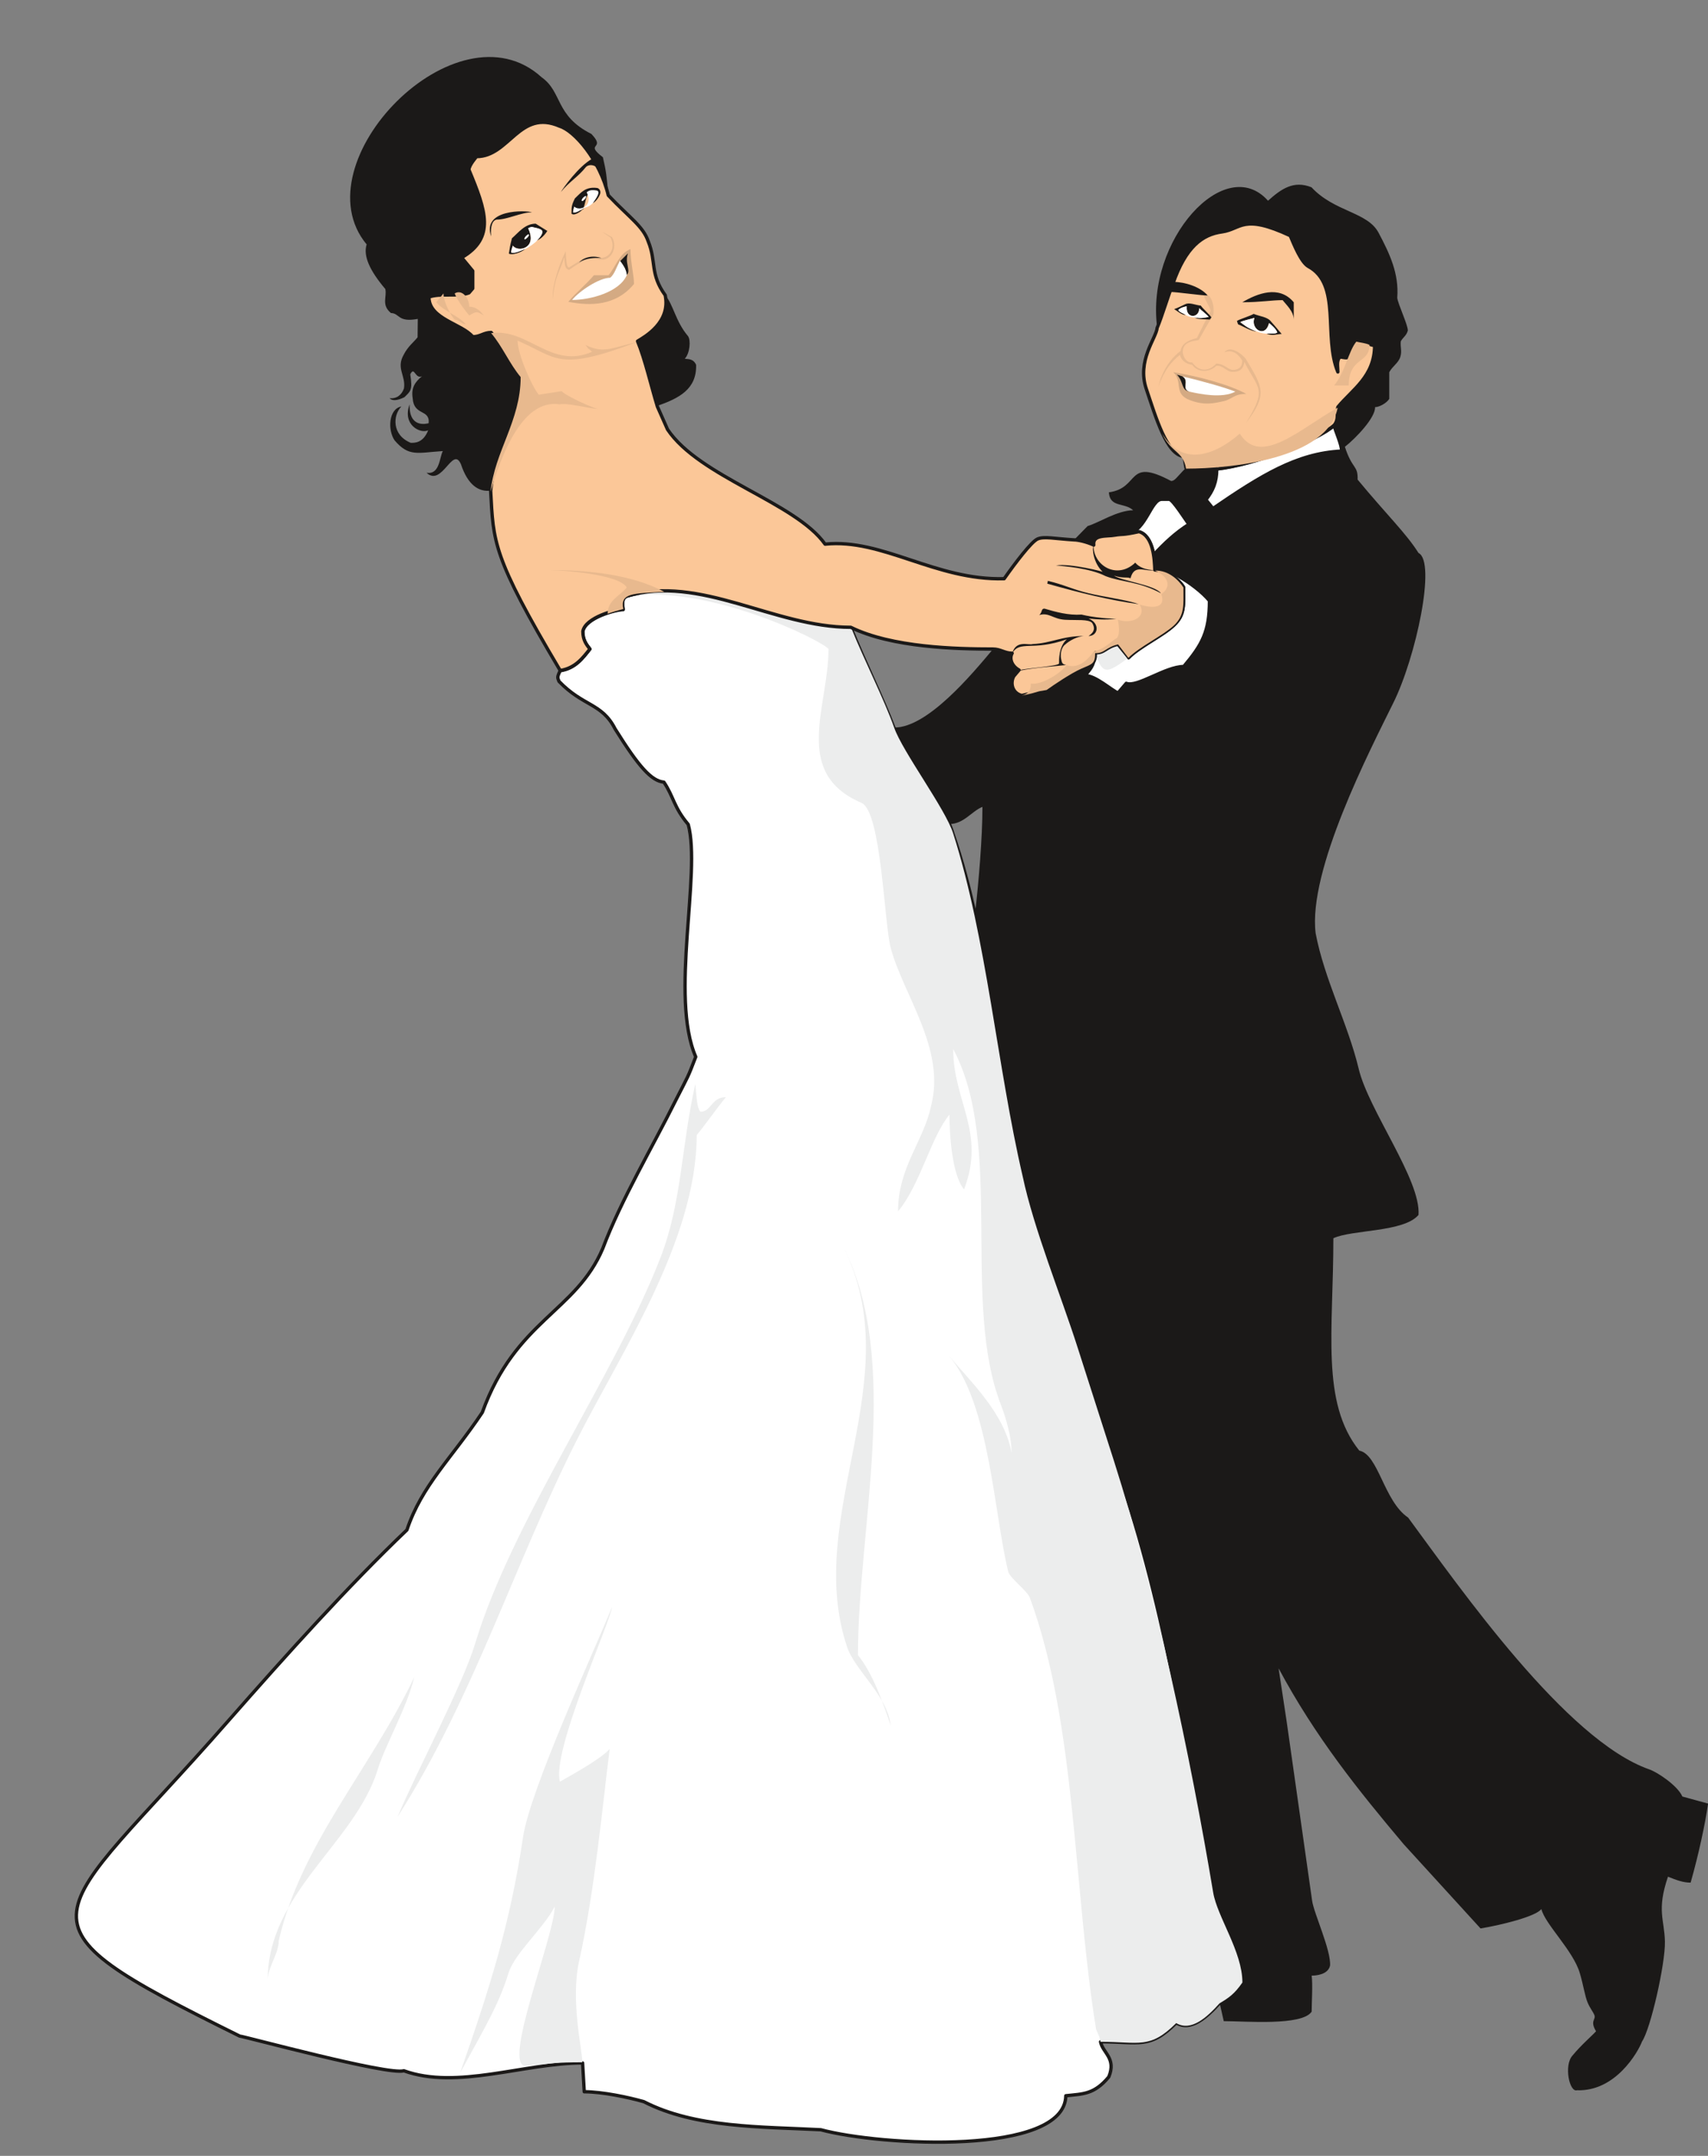 <svg xmlns="http://www.w3.org/2000/svg" version="1.2" width="695.32" height="877.153" viewBox="0 0 18397 23208" preserveAspectRatio="xMidYMid" fill-rule="evenodd" stroke-width="28.222" stroke-linejoin="round" xml:space="preserve"><rect x="0" y="0" width="18397" height="23208" fill="#808080" stroke="none"/><defs class="ClipPathGroup"><clipPath id="a" clipPathUnits="userSpaceOnUse"><path d="M0 0h18397v23208H0z"/></clipPath></defs><g class="SlideGroup"><g class="Slide" clip-path="url(#a)"><g class="Page"><g class="com.sun.star.drawing.ClosedBezierShape"><path class="BoundingBox" fill="none" d="M1042 614h17357v22447H1042z"/><path fill="#1B1918" d="M3949 2631c-38 124 31 279 201 480 20 86-46 170 61 259 96 2 71 104 289 63 0 97-2 104-2 198-38 49-104 97-150 188-84 148 25 224 3 363-26 72-79 112-155 105 25 28 78 30 160-11 63-63 91-71 63-246 46-94 51 56 127 20-76 61-119 127-101 237 12 193 188 114 172 269-28 7-213 53-205-203-82 221 116 320 200 279-56 142-150 135-188 135-205-84-193-297-101-391-135 25-150 248-74 363 155 183 249 134 521 117-36 58-31 259-176 233 168 158 282-297 371-91 74 223 191 300 320 284 31 551 16 699 750 1931-38 76-26 78-13 119 262 269 462 229 604 511 257 411 392 561 526 574 699 693-63 2027 343 2954-91 236-79 195-211 466-251 508-594 1082-790 1602-289 684-939 772-1298 1766-332 495-652 784-812 1264-635 608-638 592-1928 2060-1288 1469-2455 2111 127 3389 38 0 1603 426 1768 373 571 208 1295-84 1925-84l18 310c195 0 482 61 642 107 552 284 1265 269 1905 302 648 173 2628 282 2640-366 186-20 305-12 463-203 84-203-66-256-89-378 416 0 531 81 815-203 160 96 333-67 467-214l44 196c236 0 843 53 947-102 0-96 13-294 0-388 41 0 175-8 198-107 13-163-173-561-193-699l-274-1928-87-574c397 740 859 1314 1347 1893l828 907c205-33 597-127 655-209 41 165 343 447 414 689 36 119 56 251 84 317 30 69 53 89 74 137 17 51-51 59 17 173-40 46-155 142-254 262-94 104-33 398 49 373 414 15 657-409 701-526 91-132 251-835 246-1074s-91-336 33-699c94 38 165 64 244 64 86-302 157-633 188-851-102-28-140-38-277-76-53-122-279-267-356-292-896-313-2034-1946-2598-2711-262-177-318-678-526-721-416-518-279-1293-279-2286 198-94 759-63 917-251 28-376-541-1131-645-1576-115-480-369-960-463-1456-84-678 584-1968 836-2479 244-490 465-1521 272-1615-130-208-343-412-656-790 5-158-58-107-137-353 120-94 330-315 325-427 41 0 120-38 153-89v-287c35-66 99-99 119-165 20-68-2-101 5-168 26-45 61-60 76-116 0-64-109-290-114-353 20-259-81-473-201-699-119-226-475-223-723-490-191-76-323 15-468 145-462-519-1318 424-1194 1364-10 114-221 358-116 660 101 302 221 716 406 726l20 125c-101 102-119 142-160 142-487-259-330 76-670 122 10 168 170 107 261 193-175 3-373 137-490 170l-145 148c-223-11-320-49-398-5-77 45-239 256-356 421-739 21-1312-434-1929-371-317-449-1351-721-1697-1234l-111-252c236-83 426-180 419-442-31-73-97-60-122-66 56-61 66-200 35-243-137-163-155-333-246-442-165-229-94-361-183-579-56-163-196-249-429-496-18-198-23-256-59-409-208-160 41-78-124-251-394-198-310-450-536-610-912-832-2616 920-1885 1799Zm0 0Zm5212 4119 473 1082c356 0 829-566 1065-848-396 0-1093-15-1538-234Zm0 0Zm1063 2121c92 204 211 651 280 950 38-332 78-805 78-1135-119 48-200 185-358 185Z"/></g><g class="com.sun.star.drawing.ClosedBezierShape"><path class="BoundingBox" fill="none" d="M805 4562h13665v18518H805z"/><path fill="#FFF" d="M13136 21563c100-58 158-99 247-224 0-330-277-683-318-967-274-1466-551-3264-1064-4636l-396-1229c-196-569-473-1279-589-1848-280-1178-359-2550-752-3683-79-287-529-868-635-1140-125-328-320-719-465-1080-828 0-1624-574-2414-338-56 23-46 87-38 145-79 0-407 87-435 236 0 94 39 140 77 188-77 97-155 209-320 234-38 74-26 76-13 114 262 272 462 232 604 511 257 411 392 561 526 574 107 160 104 267 262 455 142 525-201 1854 81 2502-91 236-74 190-211 459-254 511-594 1082-790 1603-289 684-939 773-1298 1766-332 496-652 785-812 1265-635 607-1281 1324-1928 2060-1932 2207-2455 2111 127 3389 38 0 1603 426 1768 373 571 208 1295-84 1925-84l18 310c195 0 482 61 642 107 552 284 1266 269 1906 302 648 175 2627 282 2639-366 186-20 305-13 463-203 83-203-66-257-89-378 416 0 531 81 815-204 160 97 333-66 467-213Zm0 0ZM11798 7031c101 5 112-64 244-94l114 144c114-119 371-238 488-350 119-112 104-216 104-407-66-114-226-185-310-185 63-71 432 140 589 328 0 332-78 472-277 708-198 0-503 229-619 181l-89 104c-82-38-242-188-358-188 91-97 94-125 114-241Zm0 0Zm2573-2451c5 45 84 210 79 276-483 23-872 267-1385 618l-76-94c76-97 117-191 117-331 401-40 1095-312 1265-469Zm0 0Zm-2223 1170 122-22c110 28 155 200 155 246 122-130 234-236 381-330-38-49-175-269-213-269h-79c-117 0-167 330-366 375Z"/><path fill="none" stroke="#1B1918" stroke-width="36" d="M13136 21563c100-58 158-99 247-224 0-330-277-683-318-967-274-1466-551-3264-1064-4636l-396-1229c-196-569-473-1279-589-1848-280-1178-359-2550-752-3683-79-287-529-868-635-1140-125-328-320-719-465-1080-828 0-1624-574-2414-338-56 23-46 87-38 145-79 0-407 87-435 236 0 94 39 140 77 188-77 97-155 209-320 234-38 74-26 76-13 114 262 272 462 232 604 511 257 411 392 561 526 574 107 160 104 267 262 455 142 525-201 1854 81 2502-91 236-74 190-211 459-254 511-594 1082-790 1603-289 684-939 773-1298 1766-332 496-652 785-812 1265-635 607-1281 1324-1928 2060-1932 2207-2455 2111 127 3389 38 0 1603 426 1768 373 571 208 1295-84 1925-84l18 310c195 0 482 61 642 107 552 284 1266 269 1906 302 648 175 2627 282 2639-366 186-20 305-13 463-203 83-203-66-257-89-378 416 0 531 81 815-204 160 97 333-66 467-213ZM11798 7031c101 5 112-64 244-94l114 144c114-119 371-238 488-350 119-112 104-216 104-407-66-114-226-185-310-185 63-71 432 140 589 328 0 332-78 472-277 708-198 0-503 229-619 181l-89 104c-82-38-242-188-358-188 91-97 94-125 114-241Zm2573-2451c5 45 84 210 79 276-483 23-872 267-1385 618l-76-94c76-97 117-191 117-331 401-40 1095-312 1265-469Zm-2223 1170 122-22c110 28 155 200 155 246 122-130 234-236 381-330-38-49-175-269-213-269h-79c-117 0-167 330-366 375Z"/></g><g class="com.sun.star.drawing.ClosedBezierShape"><path class="BoundingBox" fill="none" d="M2882 6361h10501v15958H2882z"/><path fill="#ECEDED" d="M5120 17686c-134 450-627 1370-838 1873 820-1286 1258-2724 1926-4047 468-930 1296-2157 1296-3292 79-94 236-315 315-409-158 0-155 157-275 157-38-45-40-149-55-299-153 686-145 1277-376 1872-491 1267-1593 2827-1993 4145Zm0 0Zm1152 4515c0-143-130-666-33-1095 170-770 251-1672 328-2279-79 94-351 249-536 353-89-327 525-1672 563-1883-195 475-886 1975-960 2478-140 940-359 1628-679 2542 318-579 424-762 523-1079 72-221 377-478 497-714 0 310-580 1740-308 1715 272-26 320-38 605-38Zm0 0Zm5581-221c419 0 531 83 816-201 162 96 335-66 467-213 102-61 160-100 246-224 0-333-271-706-315-970-243-1458-627-3263-1066-4637l-394-1229c-175-549-473-1278-592-1844-275-1181-387-2561-748-3689-81-262-546-882-635-1138-111-313-320-719-465-1080-828 0-1625-573-2415-337 884-129 2093 475 2172 568 0 623-397 1334 355 1657 214 91 244 1292 315 1562 137 509 595 1088 435 1700-79 378-356 660-356 1135 239-284 356-805 554-1041 0 206 25 648 157 805 236-615-117-947-117-1511 552 1036 84 2723 514 3830 54 142 115 343 115 518-77-426-433-757-669-1039 434 521 480 1705 633 2317 18 71 208 208 234 284 498 1360 467 3128 711 4637 3 23 48 94 48 140Zm0 0Zm-2612-4162c158 191 274 522 353 758-38-331-388-593-472-852-470-1422 683-2873-41-4305 633 1229 160 3027 160 4399Zm0 0Zm-4779 236c-78 331-315 735-393 994-247 798-1186 1324-1186 2271 0-140 119-284 119-424 236-1041 988-1847 1460-2841Zm0 0Zm7335-11024c102 5 112-64 247-94l112 144c-229 166-277 196-359-50Z"/></g><g class="com.sun.star.drawing.ClosedBezierShape"><path class="BoundingBox" fill="none" d="M4602 1298h10223v6208H4602z"/><path fill="#FBC798" d="M12774 5037c119 0 259-86 333 11 401-44 1094-315 1265-473 50-63 22-127 38-193 157-190 396-330 396-663-41 0-119-46-201-46-38 46-38 94-38 143-56 58-84 28-137 28-36 45-20 99-20 160-158-379 40-945-318-1136-79-46-155-237-195-331-513-239-524-71-734-41-211 28-392 160-531 563-51 124-115 345-168 470-10 111-221 353-117 658 102 302 221 716 407 726l20 124Zm0 0Zm-7489 247c30 551 15 699 749 1934 165-26 244-137 320-231-38-49-76-97-76-191 28-150 356-236 434-236-7-56-17-119 39-142 790-237 1585 335 2413 335 442 218 1138 234 1532 234 79 0 127 45 206 45-33 56-5 138 74 181l-56 66c-41 73-18 183 86 208 218-48 125-38 267-63 89-61 259-176 376-227 114-50 150-50 150-170 101 5 111-63 243-91l115 142c114-117 371-239 487-350 120-112 105-216 105-407-67-114-227-185-310-185-5-109-13-367-171-413-185 41-172 23-259 38-86 16-243-10-228 107-82-38-173-56-211-56-213-13-323-40-394-10-68 30-244 263-360 428-740 20-1312-436-1929-372-318-450-1352-721-1697-1235l-109-246c-66-216-135-516-214-704 79-48 359-203 298-495-166-228-94-362-183-580-56-163-196-249-430-495-91-381-365-696-523-744-434-190-543 327-896 327 0 0-82 92-82 142 183 440 287 732-78 945l119 144v188l-41 48c-117 45-312 0-431 45 0 237 353 285 472 427 81 0 119-46 198-46 117 140 196 331 315 473 0 472-282 805-320 1232Z"/><path fill="none" stroke="#1B1918" stroke-width="36" d="M12774 5037c119 0 259-86 333 11 401-44 1094-315 1265-473 50-63 22-127 38-193 157-190 396-330 396-663-41 0-119-46-201-46-38 46-38 94-38 143-56 58-84 28-137 28-36 45-20 99-20 160-158-379 40-945-318-1136-79-46-155-237-195-331-513-239-524-71-734-41-211 28-392 160-531 563-51 124-115 345-168 470-10 111-221 353-117 658 102 302 221 716 407 726l20 124Zm-7489 247c30 551 15 699 749 1934 165-26 244-137 320-231-38-49-76-97-76-191 28-150 356-236 434-236-7-56-17-119 39-142 790-237 1585 335 2413 335 442 218 1138 234 1532 234 79 0 127 45 206 45-33 56-5 138 74 181l-56 66c-41 73-18 183 86 208 218-48 125-38 267-63 89-61 259-176 376-227 114-50 150-50 150-170 101 5 111-63 243-91l115 142c114-117 371-239 487-350 120-112 105-216 105-407-67-114-227-185-310-185-5-109-13-367-171-413-185 41-172 23-259 38-86 16-243-10-228 107-82-38-173-56-211-56-213-13-323-40-394-10-68 30-244 263-360 428-740 20-1312-436-1929-372-318-450-1352-721-1697-1235l-109-246c-66-216-135-516-214-704 79-48 359-203 298-495-166-228-94-362-183-580-56-163-196-249-430-495-91-381-365-696-523-744-434-190-543 327-896 327 0 0-82 92-82 142 183 440 287 732-78 945l119 144v188l-41 48c-117 45-312 0-431 45 0 237 353 285 472 427 81 0 119-46 198-46 117 140 196 331 315 473 0 472-282 805-320 1232Z"/></g><g class="com.sun.star.drawing.ClosedBezierShape"><path class="BoundingBox" fill="none" d="M4699 2497h10053v4993H4699z"/><path fill="#E8B98E" d="M13016 3180c56 48 64 162 51 211-53 88-104 177-155 269-66 13-180 20-172 140 12 63 53 109 101 101 79 112 191 92 259 13 87 0 127 68 181 68 53 0 99-25 99-99-21-43-94-134-193-89 63-86 198 23 231 69 185 310 239 378 2 693 234-383 132-360-17-660-11 89-66 109-130 107-63 0-109-79-173-64-66 66-193 81-259-12-48-6-112-31-132-107-99 81-160 155-234 343 49-193 150-318 242-386 12-97 127-125 175-138 41-86 104-205 147-292-7-48-63-116-71-167h48Zm0 0Zm338 1488c-282 247-630 352-835 0 94 208 226 186 256 377 478 0 1527-102 1633-656-393 216-828 643-1054 279Zm0 0Zm1397-955c0 206-223 127-223 437h-158c120-147 153-366 239-472 51 12 102 15 142 35Zm0 0ZM6487 2497c30 20 58 38 89 60 55 105 0 214-99 219-125-41-194 5-348 104-33-5-31-112-36-175-64 132-147 353-140 518 23-262 84-307 125-455 5 76 5 130 53 137 274-198 282-99 346-111 104 12 182-132 114-242-38-17-66-40-104-55Zm0 0ZM5285 5291c173-595 414-989 742-938 79-20 335 49 416 49-40 0-355-143-393-191l-247 38c-78-96-228-439-228-582 427 183 427 341 1283 16-277 63-356 127-552 30 94 114-40-30 71 74-439 193-690-257-1087-201 120 140 198 330 318 473 0 472-282 805-323 1232Zm0 0Zm-388-2132c40 94 119 191 157 237 79-46 79-46 158 0-39-46-79-94-158-94 0-97-79-191-157-143Zm0 0Zm-120 0c0 94 79 237 120 282 40 0 78 49 119 49-79-94-239-140-317-237l78-94Zm0 0Zm1146 2978c393 0 876 43 1232 234-331 18-478 10-442 185-61 16-112 31-168 51 0-145 127-188 206-282-79-142-673-185-828-188Zm0 0Zm5855 879c-40 56-144 193-289 145-76 96-274 216-386 198 0 48-3 102-99 130 221-46 124-39 269-61 86-61 259-178 373-229 117-51 150-51 150-168 102 5 112-63 247-94l111 145c118-119 372-239 492-350 116-112 101-219 101-407-51-78-155-185-305-183 150 69 176 178 66 254 56 155-96 155-233 112 81 140-88 214-235 163 0-5 43 188-28 208-48 33-119 107-234 137Z"/></g><g class="com.sun.star.drawing.ClosedBezierShape"><path class="BoundingBox" fill="none" d="M6121 2682h7304v1664H6121z"/><path fill="#D4AA83" d="M12637 4007c104 94 7 216 152 289 175 77 292 44 389 23 94-20 114-81 246-78-160-92-511-191-787-234Zm0 0ZM6791 2682c-119 45-157 185-236 281h-158c-78 94-198 192-276 286 236 46 513 46 708-192 0-94-38-236-38-375Z"/></g><g class="com.sun.star.drawing.ClosedBezierShape"><path class="BoundingBox" fill="none" d="M5276 1707h8661v5514H5276z"/><path fill="#1B1918" d="M13381 3254c160-94 396-189 554 0v188c0-91-82-162-120-211-122 0-236 23-434 23Zm0 0Zm-739-219c119 0 287 52 366 146-79 0-328-38-407-38l41-108Zm0 0ZM6464 1856c-33-86-117-94-153-58-81 104-185 162-269 269 18-35 190-279 340-360l82 149Zm0 0Zm-1174 689c-10-110 15-176 61-181 117 0 259-78 379-78-61-23-543-38-440 259Zm0 0Zm866-244c0-69-2-89 36-165 68-64 114-130 244-112 30 13 35 41 28 64-5 15-31 73-79 99-10 10 86-130 43-135-188-28-69 325-244 173-5 17-10 40-12 61 35 10 83-28 124-49-43 44-107 89-140 64Zm0 0Zm-675 429c10-61 12-86 33-165 68-58 139-157 256-157l125 78c-5 8-46 76-112 104 38-38 61-81 58-99-2-33-122-56-152-33 104 221-117 259-165 186-13 38-18 51-18 73 36 16 112-22 155-40-46 43-147 73-180 53Zm0 0Zm995 46c-78 0-160 0-238 48 0 0 78-94 238-48Zm0 0Zm6171 552c53-20 66-28 119-53 46-23 112 10 168 15 15 25 102 104 114 127l-17 23c-61-5-117 2-171-23 87 15 120 0 158-5-18-26-84-74-102-94 3 109-147 119-134-20-23 2-74 17-92 40 18 28 61 36 81 54-53-6-83-41-124-64Zm0 0Zm1158 267c-48-54-58-71-112-130-40-56-124-58-190-86-28 20-155 58-180 76l12 36c69 28 130 71 201 78-107-38-137-73-178-101 31-18 125-36 153-46-46 119 116 224 157 56 25 20 76 63 89 101-31 21-84 6-114 13 63 26 111 5 162 3Zm0 0Zm-2682 3338c198-7 317-89 561-86-78 0-170 53-210 91-23 13-61 74-44 158 10 40 8 53 54 63-71 10-336 26-501 61-30-20 424-45 424-78s-5-181 84-260c-373 133-508 6-589 153 41-150 173-86 221-102Zm0 0Zm71-312c36-33 18-69 56-69 122 36 259 74 399 64 132 33 327 48 378 43-35 5-109 20-302 0 127 51 104 188 0 188 69-46 69-92 38-142-41-41-162-26-292-33-130-8-173-82-277-51Zm0 0Zm683-465c-101-96-116-251-99-282 0 219 257 368 450 183 38 48 112 79 206 81-97 21-216-73-257 87-43-18-79 5-178-28 76 56 440 99 506 190-236-129-427-119-597-185-168-87-455-107-534-115 160-25 526 72 503 69Zm0 0Zm-591 97c172 40 271 94 442 134 170 41 411 71 538 117-307-41-638-122-986-221 3-10 6-20 6-30Zm0 0ZM6680 2811l83-83c-25 76 0 121 5 185 0 13-2 33-17 46l-21-71-50-77Zm0 0Zm6056 1241c81 46-20 142 81 165-99-13-63-104-140-183 23 5 33 10 59 18Z"/></g><g class="com.sun.star.drawing.ClosedBezierShape"><path class="BoundingBox" fill="none" d="M5506 2047h8253v2211H5506z"/><path fill="#FFF" d="M5783 2591c38-39 64-77 59-100-5-22-48-33-59-35-35-5-53-28-94 2 105 220-116 261-165 187-12 35-17 51-17 74 35 15 111-23 154-41 28-10 107-66 122-87Zm0 0Zm602-404c-10 10 102-122 44-135-36-5-72-14-110 18 76 147-73 208-134 155-5 18-10 40-13 61 36 10 84-28 124-49 28-10 46-10 89-50Zm0 0Zm-104-59c13-15 28-20 31-18 5 11-3 26-18 39-10 10-23 22-28 12-5-5 5-23 15-33Zm0 0Zm-617 414c15-15 28-23 33-18 5 8-5 23-18 36-12 10-25 23-30 15-5-5 5-23 15-33Zm0 0Zm7073 1511c82 46-20 142 82 165 104 23 345 74 487-2-117-46-368-117-569-163Zm0 0ZM6677 2807c41 49 74 110 74 155-79 183-391 267-589 267 79-96 292-239 411-239 46-40 61-99 104-183Zm0 0Zm6860 762c-106-38-137-73-177-101 30-18 124-36 152-46-46 119 117 224 158 56 25 20 76 63 88 102-30 20-83 5-114 12-35-2-56-5-107-23Zm0 0Zm-675-152c86 15 119 0 157-5-17-25-84-74-101-94 2 109-148 119-135-20-23 2-74 17-91 40 17 28 61 36 81 54 28 15 43 20 89 25Z"/></g></g></g></g></svg>
